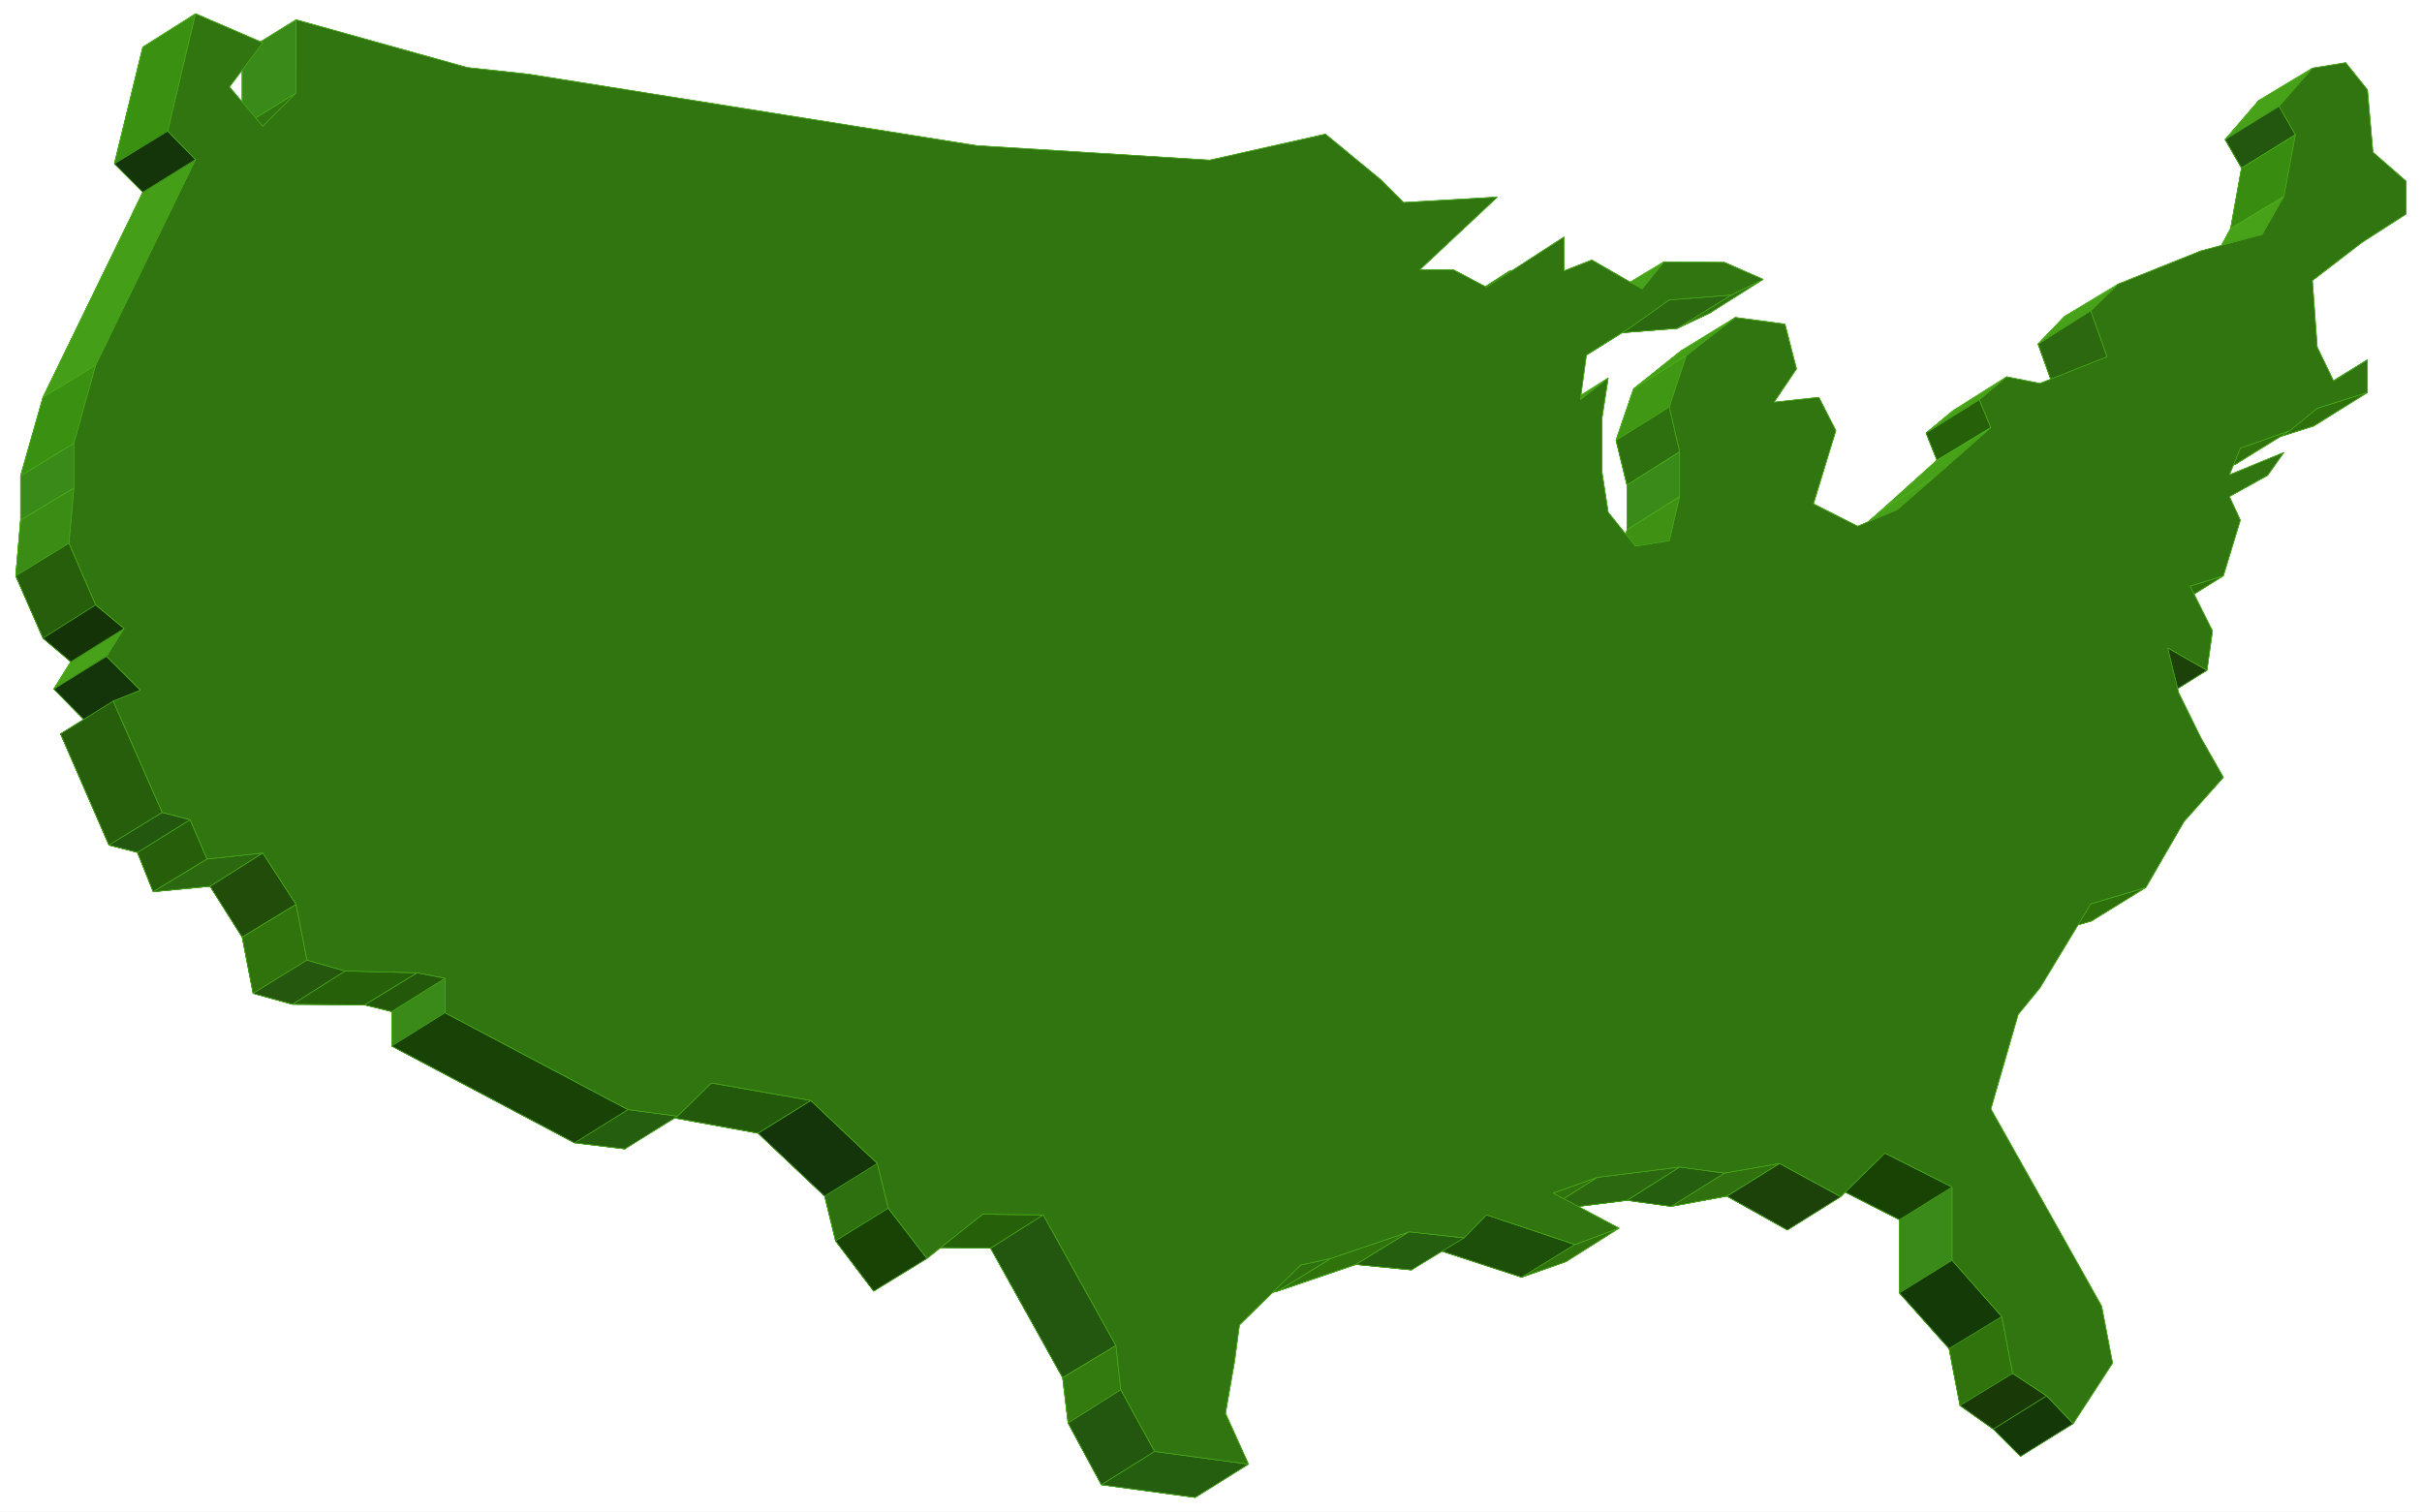 <svg width="3996.021" height="2494.786" viewBox="0 0 2997.016 1871.09" xmlns="http://www.w3.org/2000/svg"><rect x="0" y="0" width="2997.016" height="1871.09" fill="#808080" stroke="none"/><defs><clipPath id="a"><path d="M0 0h2998v1871.09H0Zm0 0"/></clipPath><clipPath id="b"><path d="M0 0h2997v1871.09H0Zm0 0"/></clipPath></defs><g clip-path="url(#a)"><path style="fill:#fff;fill-opacity:1;fill-rule:nonzero;stroke:none" d="M0 1872.066h2997.016V-1.8H0Zm0 0"/></g><g clip-path="url(#b)"><path style="fill:#fff;fill-opacity:1;fill-rule:evenodd;stroke:#fff;stroke-width:.19;stroke-linecap:square;stroke-linejoin:bevel;stroke-miterlimit:10;stroke-opacity:1" d="M.19-.25h766.12V479H.19Zm0 0" transform="matrix(3.91 0 0 -3.91 0 1871.09)"/></g><path style="fill:#30750f;fill-opacity:1;fill-rule:evenodd;stroke:#30750f;stroke-width:.19;stroke-linecap:square;stroke-linejoin:bevel;stroke-miterlimit:10;stroke-opacity:1" d="M76.65 461.76v-23.18l-10.16-10.53-10.73 12.45 10.73 13.98-21.27 9.2-9-36.97 9-9-31.61-64.94-7.09-24.9v-13.98l-1.54-17.62 8.63-19.73 8.81-7.47-5.37-8.62 10.54-10.73-8.43-3.45 15.33-35.24 9.01-2.3 4.98-12.45L66.49 198l10.16-16.09 3.45-17.81 12.45-3.45 22.81-.19 8.62-2.11v-10.92l57.87-30.64 15.91-1.92 10.54 10.73 31.61-5.75 21.08-19.92 3.45-14.17 12.07-15.9 17.83 13.79 19.16-.19 22.8-40.99 1.73-14.37 10.54-19.54 29.7-4.02-6.9 16.09 2.68 16.47 1.53 11.5 19.36 18.96 9.39 2.3 24.72 8.43 17.63-1.73 6.7 6.9 28.17-9.2 14.18 4.98-20.88 11.31 13.99 4.78 26.06 3.26 13.98-1.91 17.63 3.25 19.17-10.73 13.99 14.18 21.46-10.92V69.28l15.71-17.62 3.45-18 10.54-7.47 8.62-8.62 12.46 19.15-3.45 17.82-16.29 28.54-19.16 33.9 9 29.88 6.71 8.62 16.29 26.62 17.05 4.98 12.46 21.07 12.26 13.99-7.28 12.64-6.7 14.17-3.45 14.18 12.26-7.28 1.72 12.45-7.09 14.17 10.54 3.26 5.56 17.62-3.83 7.47 12.45 6.71 4.99 7.28-17.44-6.9 3.83 8.43 15.33 5.36 9.01 7.09 15.71 4.98v10.53l-10.54-6.89-5.17 10.72-1.73 21.46 15.72 12.07 14.18 8.61V411l-10.73 8.81-1.73 19.73-6.71 8.81-10.73-1.53-10.73-12.45 5.18-9-3.45-19.16-6.71-12.45-19.74-5.17-26.06-10.15-8.43-8.81 5.17-14.37-21.46-8.62-10.35 2.11-8.81-7.28 3.45-8.62-17.44-15.71-12.07-10.53-12.27-5.17-14.18 7.28 7.29 22.98-5.56 10.54-13.99-1.15 6.71 10.15-3.26 14.17-15.91 2.3L517 355.45l-5.55-16.28L514.9 325v-14.18l-3.45-13.98-10.73-1.72-8.44 10.72-2.1 12.64v17.63l2.1 12.26-9-6.71 1.72 13.98 14.18 8.82 12.27 8.62 19.35 1.53 10.54 4.98-12.46 5.74-19.16.2-6.9-9.01-16.09 9.2-8.63-3.45V393l-24.72-15.9-10.15 5.74H432.5l24.33 22.99-29.51-1.92-7.09 7.47-17.63 14.18-36.4-8.24-73.78 4.6-141.99 22.6-19.36 2.3zm0 0" transform="matrix(3.91 0 0 -3.91 0 1871.09)"/><path style="fill:none;stroke:#4fb51c;stroke-width:.19;stroke-linecap:square;stroke-linejoin:bevel;stroke-miterlimit:10;stroke-opacity:1" d="M76.65 461.76v-23.18l-10.16-10.53-10.73 12.45 10.73 13.98-21.27 9.2-9-36.97 9-9-31.61-64.94-7.09-24.9v-13.98l-1.54-17.62 8.63-19.73 8.81-7.47-5.37-8.62 10.54-10.73-8.43-3.45 15.33-35.24 9.01-2.3 4.98-12.45L66.49 198l10.16-16.09 3.45-17.81 12.45-3.45 22.81-.19 8.62-2.11v-10.92l57.87-30.64 15.91-1.92 10.54 10.73 31.61-5.75 21.08-19.92 3.45-14.17 12.07-15.9 17.83 13.79 19.16-.19 22.8-40.99 1.73-14.37 10.54-19.54 29.7-4.02-6.9 16.09 2.68 16.47 1.53 11.5 19.36 18.96 9.39 2.3 24.72 8.43 17.63-1.73 6.7 6.9 28.17-9.2 14.18 4.98-20.88 11.31 13.99 4.78 26.06 3.26 13.98-1.91 17.63 3.25 19.17-10.73 13.99 14.18 21.46-10.92V69.28l15.71-17.62 3.45-18 10.54-7.47 8.62-8.62 12.46 19.15-3.45 17.82-16.29 28.54-19.16 33.9 9 29.88 6.71 8.62 16.29 26.62 17.05 4.98 12.46 21.07 12.26 13.99-7.28 12.64-6.7 14.17-3.45 14.18 12.26-7.28 1.72 12.45-7.09 14.17 10.54 3.26 5.56 17.62-3.83 7.47 12.45 6.71 4.99 7.28-17.44-6.9 3.83 8.43 15.33 5.36 9.01 7.09 15.71 4.98v10.53l-10.54-6.89-5.17 10.72-1.73 21.46 15.72 12.07 14.18 8.61V411l-10.73 8.81-1.73 19.73-6.71 8.81-10.73-1.53-10.73-12.45 5.18-9-3.45-19.16-6.71-12.45-19.74-5.17-26.06-10.15-8.43-8.81 5.17-14.37-21.46-8.62-10.35 2.11-8.81-7.28 3.45-8.62-17.44-15.71-12.07-10.53-12.27-5.17-14.18 7.28 7.29 22.98-5.56 10.54-13.99-1.15 6.71 10.15-3.26 14.17-15.91 2.3L517 355.45l-5.55-16.28L514.9 325v-14.18l-3.45-13.98-10.73-1.72-8.44 10.72-2.1 12.64v17.63l2.1 12.26-9-6.71 1.72 13.98 14.18 8.82 12.27 8.62 19.35 1.53 10.54 4.98-12.46 5.74-19.16.2-6.9-9.01-16.09 9.2-8.63-3.45V393l-24.72-15.9-10.15 5.74H432.5l24.33 22.99-29.51-1.92-7.09 7.47-17.63 14.18-36.4-8.24-73.78 4.6-141.99 22.6-19.36 2.3zm0 0" transform="matrix(3.91 0 0 -3.91 0 1871.09)"/><path style="fill:#47a119;fill-opacity:1;fill-rule:evenodd;stroke:#47a119;stroke-width:.19;stroke-linecap:square;stroke-linejoin:bevel;stroke-miterlimit:10;stroke-opacity:1" d="m731.82 456.97-10.54-12.07-17.06-10.53 10.73 12.45zm0 0" transform="matrix(3.91 0 0 -3.91 0 1871.09)"/><path style="fill:none;stroke:#4fb51c;stroke-width:.19;stroke-linecap:square;stroke-linejoin:bevel;stroke-miterlimit:10;stroke-opacity:1" d="m731.82 456.97-10.54-12.07-17.06-10.53 10.73 12.45zm0 0" transform="matrix(3.91 0 0 -3.91 0 1871.09)"/><path style="fill:#23570f;fill-opacity:1;fill-rule:evenodd;stroke:#23570f;stroke-width:.19;stroke-linecap:square;stroke-linejoin:bevel;stroke-miterlimit:10;stroke-opacity:1" d="m721.28 444.9 5.17-9-17.05-10.53-5.18 9zm0 0" transform="matrix(3.91 0 0 -3.91 0 1871.09)"/><path style="fill:none;stroke:#4fb51c;stroke-width:.19;stroke-linecap:square;stroke-linejoin:bevel;stroke-miterlimit:10;stroke-opacity:1" d="m721.28 444.9 5.17-9-17.05-10.53-5.18 9zm0 0" transform="matrix(3.91 0 0 -3.91 0 1871.09)"/><path style="fill:#388c0f;fill-opacity:1;fill-rule:evenodd;stroke:#388c0f;stroke-width:.19;stroke-linecap:square;stroke-linejoin:bevel;stroke-miterlimit:10;stroke-opacity:1" d="m726.45 435.9-3.64-19.54-16.86-10.15 3.45 19.16zm0 0" transform="matrix(3.91 0 0 -3.91 0 1871.09)"/><path style="fill:none;stroke:#4fb51c;stroke-width:.19;stroke-linecap:square;stroke-linejoin:bevel;stroke-miterlimit:10;stroke-opacity:1" d="m726.45 435.9-3.64-19.54-16.86-10.15 3.45 19.16zm0 0" transform="matrix(3.91 0 0 -3.91 0 1871.09)"/><path style="fill:#47a119;fill-opacity:1;fill-rule:evenodd;stroke:#47a119;stroke-width:.19;stroke-linecap:square;stroke-linejoin:bevel;stroke-miterlimit:10;stroke-opacity:1" d="m722.81 416.36-6.9-12.06-16.67-10.54 6.71 12.45zm0 0" transform="matrix(3.91 0 0 -3.91 0 1871.09)"/><path style="fill:none;stroke:#4fb51c;stroke-width:.19;stroke-linecap:square;stroke-linejoin:bevel;stroke-miterlimit:10;stroke-opacity:1" d="m722.81 416.36-6.9-12.06-16.67-10.54 6.71 12.45zm0 0" transform="matrix(3.91 0 0 -3.91 0 1871.09)"/><path style="fill:#3f9711;fill-opacity:1;fill-rule:evenodd;stroke:#3f9711;stroke-width:.19;stroke-linecap:square;stroke-linejoin:bevel;stroke-miterlimit:10;stroke-opacity:1" d="m749.25 364.65-10.73-6.71-16.67-10.53 10.54 6.89zm0 0" transform="matrix(3.91 0 0 -3.91 0 1871.09)"/><path style="fill:none;stroke:#4fb51c;stroke-width:.19;stroke-linecap:square;stroke-linejoin:bevel;stroke-miterlimit:10;stroke-opacity:1" d="m749.25 364.65-10.73-6.71-16.67-10.53 10.54 6.89zm0 0" transform="matrix(3.91 0 0 -3.91 0 1871.09)"/><path style="fill:#2e700c;fill-opacity:1;fill-rule:evenodd;stroke:#2e700c;stroke-width:.19;stroke-linecap:square;stroke-linejoin:bevel;stroke-miterlimit:10;stroke-opacity:1" d="m733.35 349.32 15.9 4.98-16.86-10.53-15.71-4.98zm0 0" transform="matrix(3.91 0 0 -3.91 0 1871.09)"/><path style="fill:none;stroke:#4fb51c;stroke-width:.19;stroke-linecap:square;stroke-linejoin:bevel;stroke-miterlimit:10;stroke-opacity:1" d="m733.35 349.32 15.9 4.98-16.86-10.53-15.71-4.98zm0 0" transform="matrix(3.91 0 0 -3.91 0 1871.09)"/><path style="fill:#30730c;fill-opacity:1;fill-rule:evenodd;stroke:#30730c;stroke-width:.19;stroke-linecap:square;stroke-linejoin:bevel;stroke-miterlimit:10;stroke-opacity:1" d="m709.01 336.68 15.72 5.56-17.06-10.54-15.33-5.36zm0 0" transform="matrix(3.91 0 0 -3.91 0 1871.09)"/><path style="fill:none;stroke:#4fb51c;stroke-width:.19;stroke-linecap:square;stroke-linejoin:bevel;stroke-miterlimit:10;stroke-opacity:1" d="m709.01 336.68 15.72 5.56-17.06-10.54-15.33-5.36zm0 0" transform="matrix(3.91 0 0 -3.91 0 1871.09)"/><path style="fill:#47a119;fill-opacity:1;fill-rule:evenodd;stroke:#47a119;stroke-width:.19;stroke-linecap:square;stroke-linejoin:bevel;stroke-miterlimit:10;stroke-opacity:1" d="m670.3 388.59-8.62-8.43-16.67-10.53 8.43 8.81zm0 0" transform="matrix(3.91 0 0 -3.91 0 1871.09)"/><path style="fill:none;stroke:#4fb51c;stroke-width:.19;stroke-linecap:square;stroke-linejoin:bevel;stroke-miterlimit:10;stroke-opacity:1" d="m670.3 388.59-8.62-8.43-16.67-10.53 8.43 8.81zm0 0" transform="matrix(3.91 0 0 -3.91 0 1871.09)"/><path style="fill:#2b680f;fill-opacity:1;fill-rule:evenodd;stroke:#2b680f;stroke-width:.19;stroke-linecap:square;stroke-linejoin:bevel;stroke-miterlimit:10;stroke-opacity:1" d="m661.68 380.16 5.17-14.55-16.67-10.35-5.17 14.37zm0 0" transform="matrix(3.91 0 0 -3.91 0 1871.09)"/><path style="fill:none;stroke:#4fb51c;stroke-width:.19;stroke-linecap:square;stroke-linejoin:bevel;stroke-miterlimit:10;stroke-opacity:1" d="m661.68 380.16 5.17-14.55-16.67-10.35-5.17 14.37zm0 0" transform="matrix(3.91 0 0 -3.91 0 1871.09)"/><path style="fill:#2e700c;fill-opacity:1;fill-rule:evenodd;stroke:#2e700c;stroke-width:.19;stroke-linecap:square;stroke-linejoin:bevel;stroke-miterlimit:10;stroke-opacity:1" d="m693.11 293.01 10.54 3.26-16.87-10.54-10.54-3.26zm0 0" transform="matrix(3.91 0 0 -3.91 0 1871.09)"/><path style="fill:none;stroke:#4fb51c;stroke-width:.19;stroke-linecap:square;stroke-linejoin:bevel;stroke-miterlimit:10;stroke-opacity:1" d="m693.11 293.01 10.54 3.26-16.87-10.54-10.54-3.26zm0 0" transform="matrix(3.91 0 0 -3.91 0 1871.09)"/><path style="fill:#47a119;fill-opacity:1;fill-rule:evenodd;stroke:#47a119;stroke-width:.19;stroke-linecap:square;stroke-linejoin:bevel;stroke-miterlimit:10;stroke-opacity:1" d="m635.05 359.28-8.63-7.27-16.86-10.54 8.81 7.28zm0 0" transform="matrix(3.91 0 0 -3.91 0 1871.09)"/><path style="fill:none;stroke:#4fb51c;stroke-width:.19;stroke-linecap:square;stroke-linejoin:bevel;stroke-miterlimit:10;stroke-opacity:1" d="m635.05 359.28-8.63-7.27-16.86-10.54 8.81 7.28zm0 0" transform="matrix(3.91 0 0 -3.91 0 1871.09)"/><path style="fill:#1c420a;fill-opacity:1;fill-rule:evenodd;stroke:#1c420a;stroke-width:.19;stroke-linecap:square;stroke-linejoin:bevel;stroke-miterlimit:10;stroke-opacity:1" d="m686.02 273.47 12.45-7.09-16.86-10.53-12.26 7.28zm0 0" transform="matrix(3.91 0 0 -3.91 0 1871.09)"/><path style="fill:none;stroke:#4fb51c;stroke-width:.19;stroke-linecap:square;stroke-linejoin:bevel;stroke-miterlimit:10;stroke-opacity:1" d="m686.02 273.47 12.45-7.09-16.86-10.53-12.26 7.28zm0 0" transform="matrix(3.91 0 0 -3.91 0 1871.09)"/><path style="fill:#26610a;fill-opacity:1;fill-rule:evenodd;stroke:#26610a;stroke-width:.19;stroke-linecap:square;stroke-linejoin:bevel;stroke-miterlimit:10;stroke-opacity:1" d="m626.42 352.01 3.64-8.82-17.05-10.34-3.45 8.62zm0 0" transform="matrix(3.91 0 0 -3.91 0 1871.09)"/><path style="fill:none;stroke:#4fb51c;stroke-width:.19;stroke-linecap:square;stroke-linejoin:bevel;stroke-miterlimit:10;stroke-opacity:1" d="m626.42 352.01 3.64-8.82-17.05-10.34-3.45 8.62zm0 0" transform="matrix(3.91 0 0 -3.91 0 1871.09)"/><path style="fill:#47a119;fill-opacity:1;fill-rule:evenodd;stroke:#47a119;stroke-width:.19;stroke-linecap:square;stroke-linejoin:bevel;stroke-miterlimit:10;stroke-opacity:1" d="m630.06 343.19-17.82-15.7-16.67-10.35 17.44 15.71zm0 0" transform="matrix(3.91 0 0 -3.91 0 1871.09)"/><path style="fill:none;stroke:#4fb51c;stroke-width:.19;stroke-linecap:square;stroke-linejoin:bevel;stroke-miterlimit:10;stroke-opacity:1" d="m630.06 343.19-17.82-15.7-16.67-10.35 17.44 15.71zm0 0" transform="matrix(3.91 0 0 -3.91 0 1871.09)"/><path style="fill:#47a119;fill-opacity:1;fill-rule:evenodd;stroke:#47a119;stroke-width:.19;stroke-linecap:square;stroke-linejoin:bevel;stroke-miterlimit:10;stroke-opacity:1" d="m612.24 327.49-11.88-10.35-16.86-10.53 12.07 10.53zm0 0" transform="matrix(3.91 0 0 -3.91 0 1871.09)"/><path style="fill:none;stroke:#4fb51c;stroke-width:.19;stroke-linecap:square;stroke-linejoin:bevel;stroke-miterlimit:10;stroke-opacity:1" d="m612.24 327.49-11.88-10.35-16.86-10.53 12.07 10.53zm0 0" transform="matrix(3.91 0 0 -3.91 0 1871.09)"/><path style="fill:#30750f;fill-opacity:1;fill-rule:evenodd;stroke:#30750f;stroke-width:.19;stroke-linecap:square;stroke-linejoin:bevel;stroke-miterlimit:10;stroke-opacity:1" d="m547.86 385.14 10.15 4.98-16.67-10.53-10.54-4.98zm0 0" transform="matrix(3.91 0 0 -3.91 0 1871.09)"/><path style="fill:none;stroke:#4fb51c;stroke-width:.19;stroke-linecap:square;stroke-linejoin:bevel;stroke-miterlimit:10;stroke-opacity:1" d="m547.86 385.14 10.15 4.98-16.67-10.53-10.54-4.98zm0 0" transform="matrix(3.91 0 0 -3.91 0 1871.09)"/><path style="fill:#459e17;fill-opacity:1;fill-rule:evenodd;stroke:#459e17;stroke-width:.19;stroke-linecap:square;stroke-linejoin:bevel;stroke-miterlimit:10;stroke-opacity:1" d="m549.2 378.06-15.52-12.07L517 355.45l15.33 12.26zm0 0" transform="matrix(3.91 0 0 -3.91 0 1871.09)"/><path style="fill:none;stroke:#4fb51c;stroke-width:.19;stroke-linecap:square;stroke-linejoin:bevel;stroke-miterlimit:10;stroke-opacity:1" d="m549.2 378.06-15.52-12.07L517 355.45l15.33 12.26zm0 0" transform="matrix(3.91 0 0 -3.91 0 1871.09)"/><path style="fill:#2e700c;fill-opacity:1;fill-rule:evenodd;stroke:#2e700c;stroke-width:.19;stroke-linecap:square;stroke-linejoin:bevel;stroke-miterlimit:10;stroke-opacity:1" d="m661.68 192.45 17.44 5.17-17.06-10.54-17.05-4.98zm0 0" transform="matrix(3.91 0 0 -3.91 0 1871.09)"/><path style="fill:none;stroke:#4fb51c;stroke-width:.19;stroke-linecap:square;stroke-linejoin:bevel;stroke-miterlimit:10;stroke-opacity:1" d="m661.68 192.45 17.44 5.17-17.06-10.54-17.05-4.98zm0 0" transform="matrix(3.91 0 0 -3.91 0 1871.09)"/><path style="fill:#47a119;fill-opacity:1;fill-rule:evenodd;stroke:#47a119;stroke-width:.19;stroke-linecap:square;stroke-linejoin:bevel;stroke-miterlimit:10;stroke-opacity:1" d="m526.59 395.68-6.9-8.62-16.87-10.54 6.9 9.01zm0 0" transform="matrix(3.91 0 0 -3.91 0 1871.09)"/><path style="fill:none;stroke:#4fb51c;stroke-width:.19;stroke-linecap:square;stroke-linejoin:bevel;stroke-miterlimit:10;stroke-opacity:1" d="m526.59 395.68-6.9-8.62-16.87-10.54 6.9 9.01zm0 0" transform="matrix(3.91 0 0 -3.91 0 1871.09)"/><path style="fill:#2b680f;fill-opacity:1;fill-rule:evenodd;stroke:#2b680f;stroke-width:.19;stroke-linecap:square;stroke-linejoin:bevel;stroke-miterlimit:10;stroke-opacity:1" d="m528.31 383.61 19.55 1.53-17.06-10.53-19.35-1.53zm0 0" transform="matrix(3.91 0 0 -3.91 0 1871.09)"/><path style="fill:none;stroke:#4fb51c;stroke-width:.19;stroke-linecap:square;stroke-linejoin:bevel;stroke-miterlimit:10;stroke-opacity:1" d="m528.31 383.61 19.55 1.53-17.06-10.53-19.35-1.53zm0 0" transform="matrix(3.91 0 0 -3.91 0 1871.09)"/><path style="fill:#3f9714;fill-opacity:1;fill-rule:evenodd;stroke:#3f9714;stroke-width:.19;stroke-linecap:square;stroke-linejoin:bevel;stroke-miterlimit:10;stroke-opacity:1" d="m533.68 365.99-5.37-16.28-16.86-10.54 5.55 16.28zm0 0" transform="matrix(3.91 0 0 -3.91 0 1871.09)"/><path style="fill:none;stroke:#4fb51c;stroke-width:.19;stroke-linecap:square;stroke-linejoin:bevel;stroke-miterlimit:10;stroke-opacity:1" d="m533.68 365.99-5.37-16.28-16.86-10.54 5.55 16.28zm0 0" transform="matrix(3.91 0 0 -3.91 0 1871.09)"/><path style="fill:#2e700f;fill-opacity:1;fill-rule:evenodd;stroke:#2e700f;stroke-width:.19;stroke-linecap:square;stroke-linejoin:bevel;stroke-miterlimit:10;stroke-opacity:1" d="m528.31 349.71 3.26-14.18L514.9 325l-3.45 14.17zm0 0" transform="matrix(3.91 0 0 -3.91 0 1871.09)"/><path style="fill:none;stroke:#4fb51c;stroke-width:.19;stroke-linecap:square;stroke-linejoin:bevel;stroke-miterlimit:10;stroke-opacity:1" d="m528.31 349.71 3.26-14.18L514.9 325l-3.45 14.17zm0 0" transform="matrix(3.91 0 0 -3.91 0 1871.09)"/><path style="fill:#3a8a19;fill-opacity:1;fill-rule:evenodd;stroke:#3a8a19;stroke-width:.19;stroke-linecap:square;stroke-linejoin:bevel;stroke-miterlimit:10;stroke-opacity:1" d="M531.57 335.53v-14.17l-16.67-10.54V325zm0 0" transform="matrix(3.91 0 0 -3.91 0 1871.09)"/><path style="fill:none;stroke:#4fb51c;stroke-width:.19;stroke-linecap:square;stroke-linejoin:bevel;stroke-miterlimit:10;stroke-opacity:1" d="M531.57 335.53v-14.17l-16.67-10.54V325zm0 0" transform="matrix(3.91 0 0 -3.91 0 1871.09)"/><path style="fill:#3f9114;fill-opacity:1;fill-rule:evenodd;stroke:#3f9114;stroke-width:.19;stroke-linecap:square;stroke-linejoin:bevel;stroke-miterlimit:10;stroke-opacity:1" d="m531.57 321.36-3.26-13.98-16.86-10.54 3.45 13.98zm0 0" transform="matrix(3.91 0 0 -3.91 0 1871.09)"/><path style="fill:none;stroke:#4fb51c;stroke-width:.19;stroke-linecap:square;stroke-linejoin:bevel;stroke-miterlimit:10;stroke-opacity:1" d="m531.57 321.36-3.26-13.98-16.86-10.54 3.45 13.98zm0 0" transform="matrix(3.91 0 0 -3.91 0 1871.09)"/><path style="fill:#459e17;fill-opacity:1;fill-rule:evenodd;stroke:#459e17;stroke-width:.19;stroke-linecap:square;stroke-linejoin:bevel;stroke-miterlimit:10;stroke-opacity:1" d="m508.96 358.9-8.82-6.89-16.86-10.35 9 6.71zm0 0" transform="matrix(3.91 0 0 -3.91 0 1871.09)"/><path style="fill:none;stroke:#4fb51c;stroke-width:.19;stroke-linecap:square;stroke-linejoin:bevel;stroke-miterlimit:10;stroke-opacity:1" d="m508.96 358.9-8.82-6.89-16.86-10.35 9 6.71zm0 0" transform="matrix(3.91 0 0 -3.91 0 1871.09)"/><path style="fill:#337a11;fill-opacity:1;fill-rule:evenodd;stroke:#337a11;stroke-width:.19;stroke-linecap:square;stroke-linejoin:bevel;stroke-miterlimit:10;stroke-opacity:1" d="m502.06 366.18 13.79 8.62-16.67-10.34-14.18-8.82zm0 0" transform="matrix(3.91 0 0 -3.91 0 1871.09)"/><path style="fill:none;stroke:#4fb51c;stroke-width:.19;stroke-linecap:square;stroke-linejoin:bevel;stroke-miterlimit:10;stroke-opacity:1" d="m502.06 366.18 13.79 8.62-16.67-10.34-14.18-8.82zm0 0" transform="matrix(3.91 0 0 -3.91 0 1871.09)"/><path style="fill:#3a8a19;fill-opacity:1;fill-rule:evenodd;stroke:#3a8a19;stroke-width:.19;stroke-linecap:square;stroke-linejoin:bevel;stroke-miterlimit:10;stroke-opacity:1" d="M617.8 102.8V79.63l-16.67-10.35v23.18zm0 0" transform="matrix(3.91 0 0 -3.91 0 1871.09)"/><path style="fill:none;stroke:#4fb51c;stroke-width:.19;stroke-linecap:square;stroke-linejoin:bevel;stroke-miterlimit:10;stroke-opacity:1" d="M617.8 102.8V79.63l-16.67-10.35v23.18zm0 0" transform="matrix(3.91 0 0 -3.91 0 1871.09)"/><path style="fill:#30730c;fill-opacity:1;fill-rule:evenodd;stroke:#30730c;stroke-width:.19;stroke-linecap:square;stroke-linejoin:bevel;stroke-miterlimit:10;stroke-opacity:1" d="m633.51 61.81 3.45-18-16.67-10.15-3.45 18zm0 0" transform="matrix(3.91 0 0 -3.91 0 1871.09)"/><path style="fill:none;stroke:#4fb51c;stroke-width:.19;stroke-linecap:square;stroke-linejoin:bevel;stroke-miterlimit:10;stroke-opacity:1" d="m633.51 61.81 3.45-18-16.67-10.15-3.45 18zm0 0" transform="matrix(3.91 0 0 -3.91 0 1871.09)"/><path style="fill:#143807;fill-opacity:1;fill-rule:evenodd;stroke:#143807;stroke-width:.19;stroke-linecap:square;stroke-linejoin:bevel;stroke-miterlimit:10;stroke-opacity:1" d="m647.69 36.72 8.43-8.81-16.67-10.34-8.62 8.62zm0 0" transform="matrix(3.91 0 0 -3.91 0 1871.09)"/><path style="fill:none;stroke:#4fb51c;stroke-width:.19;stroke-linecap:square;stroke-linejoin:bevel;stroke-miterlimit:10;stroke-opacity:1" d="m647.69 36.72 8.43-8.81-16.67-10.34-8.62 8.62zm0 0" transform="matrix(3.91 0 0 -3.91 0 1871.09)"/><path style="fill:#194205;fill-opacity:1;fill-rule:evenodd;stroke:#194205;stroke-width:.19;stroke-linecap:square;stroke-linejoin:bevel;stroke-miterlimit:10;stroke-opacity:1" d="m596.53 113.53 21.27-10.73-16.67-10.34-21.46 10.92zm0 0" transform="matrix(3.91 0 0 -3.91 0 1871.09)"/><path style="fill:none;stroke:#4fb51c;stroke-width:.19;stroke-linecap:square;stroke-linejoin:bevel;stroke-miterlimit:10;stroke-opacity:1" d="m596.53 113.53 21.27-10.73-16.67-10.34-21.46 10.92zm0 0" transform="matrix(3.91 0 0 -3.91 0 1871.09)"/><path style="fill:#143a07;fill-opacity:1;fill-rule:evenodd;stroke:#143a07;stroke-width:.19;stroke-linecap:square;stroke-linejoin:bevel;stroke-miterlimit:10;stroke-opacity:1" d="m617.8 79.63 15.71-17.82-16.67-10.15-15.71 17.62zm0 0" transform="matrix(3.91 0 0 -3.91 0 1871.09)"/><path style="fill:none;stroke:#4fb51c;stroke-width:.19;stroke-linecap:square;stroke-linejoin:bevel;stroke-miterlimit:10;stroke-opacity:1" d="m617.8 79.63 15.71-17.82-16.67-10.15-15.71 17.62zm0 0" transform="matrix(3.91 0 0 -3.91 0 1871.09)"/><path style="fill:#193a07;fill-opacity:1;fill-rule:evenodd;stroke:#193a07;stroke-width:.19;stroke-linecap:square;stroke-linejoin:bevel;stroke-miterlimit:10;stroke-opacity:1" d="m636.96 43.81 10.73-7.09-16.86-10.53-10.54 7.47zm0 0" transform="matrix(3.91 0 0 -3.91 0 1871.09)"/><path style="fill:none;stroke:#4fb51c;stroke-width:.19;stroke-linecap:square;stroke-linejoin:bevel;stroke-miterlimit:10;stroke-opacity:1" d="m636.96 43.81 10.73-7.09-16.86-10.53-10.54 7.47zm0 0" transform="matrix(3.91 0 0 -3.91 0 1871.09)"/><path style="fill:#1c420a;fill-opacity:1;fill-rule:evenodd;stroke:#1c420a;stroke-width:.19;stroke-linecap:square;stroke-linejoin:bevel;stroke-miterlimit:10;stroke-opacity:1" d="m563.19 110.27 19.35-10.53-16.86-10.54-19.17 10.73zm0 0" transform="matrix(3.91 0 0 -3.91 0 1871.09)"/><path style="fill:none;stroke:#4fb51c;stroke-width:.19;stroke-linecap:square;stroke-linejoin:bevel;stroke-miterlimit:10;stroke-opacity:1" d="m563.19 110.27 19.35-10.53-16.86-10.54-19.17 10.73zm0 0" transform="matrix(3.91 0 0 -3.91 0 1871.09)"/><path style="fill:#30700f;fill-opacity:1;fill-rule:evenodd;stroke:#30700f;stroke-width:.19;stroke-linecap:square;stroke-linejoin:bevel;stroke-miterlimit:10;stroke-opacity:1" d="m545.75 107.21 17.44 3.06-16.68-10.34-17.63-3.25zm0 0" transform="matrix(3.91 0 0 -3.91 0 1871.09)"/><path style="fill:none;stroke:#4fb51c;stroke-width:.19;stroke-linecap:square;stroke-linejoin:bevel;stroke-miterlimit:10;stroke-opacity:1" d="m545.75 107.21 17.44 3.06-16.68-10.34-17.63-3.25zm0 0" transform="matrix(3.91 0 0 -3.91 0 1871.09)"/><path style="fill:#265e0f;fill-opacity:1;fill-rule:evenodd;stroke:#265e0f;stroke-width:.19;stroke-linecap:square;stroke-linejoin:bevel;stroke-miterlimit:10;stroke-opacity:1" d="m531.57 109.13 14.18-1.92-16.87-10.53-13.98 1.91zm0 0" transform="matrix(3.91 0 0 -3.91 0 1871.09)"/><path style="fill:none;stroke:#4fb51c;stroke-width:.19;stroke-linecap:square;stroke-linejoin:bevel;stroke-miterlimit:10;stroke-opacity:1" d="m531.57 109.13 14.18-1.92-16.87-10.53-13.98 1.91zm0 0" transform="matrix(3.91 0 0 -3.91 0 1871.09)"/><path style="fill:#2b680f;fill-opacity:1;fill-rule:evenodd;stroke:#2b680f;stroke-width:.19;stroke-linecap:square;stroke-linejoin:bevel;stroke-miterlimit:10;stroke-opacity:1" d="m505.51 105.87 26.06 3.26-16.67-10.54-26.06-3.26zm0 0" transform="matrix(3.91 0 0 -3.91 0 1871.09)"/><path style="fill:none;stroke:#4fb51c;stroke-width:.19;stroke-linecap:square;stroke-linejoin:bevel;stroke-miterlimit:10;stroke-opacity:1" d="m505.51 105.87 26.06 3.26-16.67-10.54-26.06-3.26zm0 0" transform="matrix(3.91 0 0 -3.91 0 1871.09)"/><path style="fill:#30730c;fill-opacity:1;fill-rule:evenodd;stroke:#30730c;stroke-width:.19;stroke-linecap:square;stroke-linejoin:bevel;stroke-miterlimit:10;stroke-opacity:1" d="m491.52 100.89 13.99 4.98-16.67-10.54-13.99-4.78zm0 0" transform="matrix(3.91 0 0 -3.91 0 1871.09)"/><path style="fill:none;stroke:#4fb51c;stroke-width:.19;stroke-linecap:square;stroke-linejoin:bevel;stroke-miterlimit:10;stroke-opacity:1" d="m491.52 100.89 13.99 4.98-16.67-10.54-13.99-4.78zm0 0" transform="matrix(3.91 0 0 -3.91 0 1871.09)"/><path style="fill:#30730c;fill-opacity:1;fill-rule:evenodd;stroke:#30730c;stroke-width:.19;stroke-linecap:square;stroke-linejoin:bevel;stroke-miterlimit:10;stroke-opacity:1" d="m498.42 84.61 13.99 5.17-16.68-10.54-14.18-4.98Zm0 0" transform="matrix(3.91 0 0 -3.91 0 1871.09)"/><path style="fill:none;stroke:#4fb51c;stroke-width:.19;stroke-linecap:square;stroke-linejoin:bevel;stroke-miterlimit:10;stroke-opacity:1" d="m498.42 84.61 13.99 5.17-16.68-10.54-14.18-4.98Zm0 0" transform="matrix(3.91 0 0 -3.91 0 1871.09)"/><path style="fill:#1e4f0a;fill-opacity:1;fill-rule:evenodd;stroke:#1e4f0a;stroke-width:.19;stroke-linecap:square;stroke-linejoin:bevel;stroke-miterlimit:10;stroke-opacity:1" d="m470.44 93.99 27.98-9.38-16.87-10.35-28.17 9.2zm0 0" transform="matrix(3.91 0 0 -3.91 0 1871.09)"/><path style="fill:none;stroke:#4fb51c;stroke-width:.19;stroke-linecap:square;stroke-linejoin:bevel;stroke-miterlimit:10;stroke-opacity:1" d="m470.44 93.99 27.98-9.38-16.87-10.35-28.17 9.2zm0 0" transform="matrix(3.91 0 0 -3.91 0 1871.09)"/><path style="fill:#265e0f;fill-opacity:1;fill-rule:evenodd;stroke:#265e0f;stroke-width:.19;stroke-linecap:square;stroke-linejoin:bevel;stroke-miterlimit:10;stroke-opacity:1" d="m445.91 88.63 17.44-1.92-16.67-10.15-17.63 1.73zm0 0" transform="matrix(3.91 0 0 -3.91 0 1871.09)"/><path style="fill:none;stroke:#4fb51c;stroke-width:.19;stroke-linecap:square;stroke-linejoin:bevel;stroke-miterlimit:10;stroke-opacity:1" d="m445.91 88.63 17.44-1.92-16.67-10.15-17.63 1.73zm0 0" transform="matrix(3.91 0 0 -3.91 0 1871.09)"/><path style="fill:#30730c;fill-opacity:1;fill-rule:evenodd;stroke:#30730c;stroke-width:.19;stroke-linecap:square;stroke-linejoin:bevel;stroke-miterlimit:10;stroke-opacity:1" d="m421.19 80.2 24.72 8.43-16.86-10.34-24.72-8.43zm0 0" transform="matrix(3.91 0 0 -3.91 0 1871.09)"/><path style="fill:none;stroke:#4fb51c;stroke-width:.19;stroke-linecap:square;stroke-linejoin:bevel;stroke-miterlimit:10;stroke-opacity:1" d="m421.19 80.2 24.72 8.43-16.86-10.34-24.72-8.43zm0 0" transform="matrix(3.91 0 0 -3.91 0 1871.09)"/><path style="fill:#2e700f;fill-opacity:1;fill-rule:evenodd;stroke:#2e700f;stroke-width:.19;stroke-linecap:square;stroke-linejoin:bevel;stroke-miterlimit:10;stroke-opacity:1" d="m411.61 78.1 9.58 2.1-16.86-10.34-9.39-2.3zm0 0" transform="matrix(3.91 0 0 -3.91 0 1871.09)"/><path style="fill:none;stroke:#4fb51c;stroke-width:.19;stroke-linecap:square;stroke-linejoin:bevel;stroke-miterlimit:10;stroke-opacity:1" d="m411.61 78.1 9.58 2.1-16.86-10.34-9.39-2.3zm0 0" transform="matrix(3.91 0 0 -3.91 0 1871.09)"/><path style="fill:#23570f;fill-opacity:1;fill-rule:evenodd;stroke:#23570f;stroke-width:.19;stroke-linecap:square;stroke-linejoin:bevel;stroke-miterlimit:10;stroke-opacity:1" d="m330.17 93.99 22.99-41.37-16.86-10.15-22.8 40.99Zm0 0" transform="matrix(3.91 0 0 -3.91 0 1871.09)"/><path style="fill:none;stroke:#4fb51c;stroke-width:.19;stroke-linecap:square;stroke-linejoin:bevel;stroke-miterlimit:10;stroke-opacity:1" d="m330.17 93.99 22.99-41.37-16.86-10.15-22.8 40.99Zm0 0" transform="matrix(3.91 0 0 -3.91 0 1871.09)"/><path style="fill:#3a8a19;fill-opacity:1;fill-rule:evenodd;stroke:#3a8a19;stroke-width:.19;stroke-linecap:square;stroke-linejoin:bevel;stroke-miterlimit:10;stroke-opacity:1" d="M93.7 472.3v-23.18l-17.05-10.54v23.18zm0 0" transform="matrix(3.91 0 0 -3.91 0 1871.09)"/><path style="fill:none;stroke:#4fb51c;stroke-width:.19;stroke-linecap:square;stroke-linejoin:bevel;stroke-miterlimit:10;stroke-opacity:1" d="M93.7 472.3v-23.18l-17.05-10.54v23.18zm0 0" transform="matrix(3.91 0 0 -3.91 0 1871.09)"/><path style="fill:#337a0f;fill-opacity:1;fill-rule:evenodd;stroke:#337a0f;stroke-width:.19;stroke-linecap:square;stroke-linejoin:bevel;stroke-miterlimit:10;stroke-opacity:1" d="m353.16 52.62 1.54-13.98-16.67-10.54-1.73 14.37zm0 0" transform="matrix(3.91 0 0 -3.91 0 1871.09)"/><path style="fill:none;stroke:#4fb51c;stroke-width:.19;stroke-linecap:square;stroke-linejoin:bevel;stroke-miterlimit:10;stroke-opacity:1" d="m353.16 52.62 1.54-13.98-16.67-10.54-1.73 14.37zm0 0" transform="matrix(3.91 0 0 -3.91 0 1871.09)"/><path style="fill:#23570f;fill-opacity:1;fill-rule:evenodd;stroke:#23570f;stroke-width:.19;stroke-linecap:square;stroke-linejoin:bevel;stroke-miterlimit:10;stroke-opacity:1" d="m354.7 38.64 10.73-19.54-16.86-10.54-10.54 19.54Zm0 0" transform="matrix(3.91 0 0 -3.91 0 1871.09)"/><path style="fill:none;stroke:#4fb51c;stroke-width:.19;stroke-linecap:square;stroke-linejoin:bevel;stroke-miterlimit:10;stroke-opacity:1" d="m354.7 38.64 10.73-19.54-16.86-10.54-10.54 19.54Zm0 0" transform="matrix(3.91 0 0 -3.91 0 1871.09)"/><path style="fill:#265e0f;fill-opacity:1;fill-rule:evenodd;stroke:#265e0f;stroke-width:.19;stroke-linecap:square;stroke-linejoin:bevel;stroke-miterlimit:10;stroke-opacity:1" d="m365.43 19.1 29.7-4.02-16.86-10.54-29.7 4.02zm0 0" transform="matrix(3.91 0 0 -3.91 0 1871.09)"/><path style="fill:none;stroke:#4fb51c;stroke-width:.19;stroke-linecap:square;stroke-linejoin:bevel;stroke-miterlimit:10;stroke-opacity:1" d="m365.43 19.1 29.7-4.02-16.86-10.54-29.7 4.02zm0 0" transform="matrix(3.91 0 0 -3.91 0 1871.09)"/><path style="fill:#26610a;fill-opacity:1;fill-rule:evenodd;stroke:#26610a;stroke-width:.19;stroke-linecap:square;stroke-linejoin:bevel;stroke-miterlimit:10;stroke-opacity:1" d="m311.01 94.19 19.16-.2-16.67-10.53-19.16.19zm0 0" transform="matrix(3.91 0 0 -3.91 0 1871.09)"/><path style="fill:none;stroke:#4fb51c;stroke-width:.19;stroke-linecap:square;stroke-linejoin:bevel;stroke-miterlimit:10;stroke-opacity:1" d="m311.01 94.19 19.16-.2-16.67-10.53-19.16.19zm0 0" transform="matrix(3.91 0 0 -3.91 0 1871.09)"/><path style="fill:#3a9111;fill-opacity:1;fill-rule:evenodd;stroke:#3a9111;stroke-width:.19;stroke-linecap:square;stroke-linejoin:bevel;stroke-miterlimit:10;stroke-opacity:1" d="m61.89 474.21-8.81-37.16-16.86-10.34 9 36.97zm0 0" transform="matrix(3.91 0 0 -3.91 0 1871.09)"/><path style="fill:none;stroke:#4fb51c;stroke-width:.19;stroke-linecap:square;stroke-linejoin:bevel;stroke-miterlimit:10;stroke-opacity:1" d="m61.89 474.21-8.81-37.16-16.86-10.34 9 36.97zm0 0" transform="matrix(3.91 0 0 -3.91 0 1871.09)"/><path style="fill:#2e700f;fill-opacity:1;fill-rule:evenodd;stroke:#2e700f;stroke-width:.19;stroke-linecap:square;stroke-linejoin:bevel;stroke-miterlimit:10;stroke-opacity:1" d="m277.66 110.27 3.45-14.17-16.67-10.34-3.45 14.17zm0 0" transform="matrix(3.91 0 0 -3.91 0 1871.09)"/><path style="fill:none;stroke:#4fb51c;stroke-width:.19;stroke-linecap:square;stroke-linejoin:bevel;stroke-miterlimit:10;stroke-opacity:1" d="m277.66 110.27 3.45-14.17-16.67-10.34-3.45 14.17zm0 0" transform="matrix(3.91 0 0 -3.91 0 1871.09)"/><path style="fill:#194205;fill-opacity:1;fill-rule:evenodd;stroke:#194205;stroke-width:.19;stroke-linecap:square;stroke-linejoin:bevel;stroke-miterlimit:10;stroke-opacity:1" d="m281.11 96.1 12.27-15.9-16.87-10.34-12.07 15.9zm0 0" transform="matrix(3.91 0 0 -3.91 0 1871.09)"/><path style="fill:none;stroke:#4fb51c;stroke-width:.19;stroke-linecap:square;stroke-linejoin:bevel;stroke-miterlimit:10;stroke-opacity:1" d="m281.11 96.1 12.27-15.9-16.87-10.34-12.07 15.9zm0 0" transform="matrix(3.91 0 0 -3.91 0 1871.09)"/><path style="fill:#14350a;fill-opacity:1;fill-rule:evenodd;stroke:#14350a;stroke-width:.19;stroke-linecap:square;stroke-linejoin:bevel;stroke-miterlimit:10;stroke-opacity:1" d="m256.59 130.2 21.07-19.93-16.67-10.34-21.08 19.92zm0 0" transform="matrix(3.91 0 0 -3.91 0 1871.09)"/><path style="fill:none;stroke:#4fb51c;stroke-width:.19;stroke-linecap:square;stroke-linejoin:bevel;stroke-miterlimit:10;stroke-opacity:1" d="m256.59 130.2 21.07-19.93-16.67-10.34-21.08 19.92zm0 0" transform="matrix(3.91 0 0 -3.91 0 1871.09)"/><path style="fill:#459e17;fill-opacity:1;fill-rule:evenodd;stroke:#459e17;stroke-width:.19;stroke-linecap:square;stroke-linejoin:bevel;stroke-miterlimit:10;stroke-opacity:1" d="m61.89 428.05-31.61-65.13-16.67-10.15 31.61 64.94Zm0 0" transform="matrix(3.91 0 0 -3.91 0 1871.09)"/><path style="fill:none;stroke:#4fb51c;stroke-width:.19;stroke-linecap:square;stroke-linejoin:bevel;stroke-miterlimit:10;stroke-opacity:1" d="m61.89 428.05-31.61-65.13-16.67-10.15 31.61 64.94Zm0 0" transform="matrix(3.91 0 0 -3.91 0 1871.09)"/><path style="fill:#14350a;fill-opacity:1;fill-rule:evenodd;stroke:#14350a;stroke-width:.19;stroke-linecap:square;stroke-linejoin:bevel;stroke-miterlimit:10;stroke-opacity:1" d="m53.08 437.05 8.81-9-16.67-10.34-9 9zm0 0" transform="matrix(3.91 0 0 -3.91 0 1871.09)"/><path style="fill:none;stroke:#4fb51c;stroke-width:.19;stroke-linecap:square;stroke-linejoin:bevel;stroke-miterlimit:10;stroke-opacity:1" d="m53.08 437.05 8.81-9-16.67-10.34-9 9zm0 0" transform="matrix(3.91 0 0 -3.91 0 1871.09)"/><path style="fill:#23590a;fill-opacity:1;fill-rule:evenodd;stroke:#23590a;stroke-width:.19;stroke-linecap:square;stroke-linejoin:bevel;stroke-miterlimit:10;stroke-opacity:1" d="m225.16 135.75 31.43-5.55-16.68-10.35-31.61 5.75zm0 0" transform="matrix(3.91 0 0 -3.91 0 1871.09)"/><path style="fill:none;stroke:#4fb51c;stroke-width:.19;stroke-linecap:square;stroke-linejoin:bevel;stroke-miterlimit:10;stroke-opacity:1" d="m225.16 135.75 31.43-5.55-16.68-10.35-31.61 5.75zm0 0" transform="matrix(3.91 0 0 -3.91 0 1871.09)"/><path style="fill:#265e0f;fill-opacity:1;fill-rule:evenodd;stroke:#265e0f;stroke-width:.19;stroke-linecap:square;stroke-linejoin:bevel;stroke-miterlimit:10;stroke-opacity:1" d="m198.72 127.32 15.71-2.1-16.67-10.35-15.91 1.92zm0 0" transform="matrix(3.91 0 0 -3.91 0 1871.09)"/><path style="fill:none;stroke:#4fb51c;stroke-width:.19;stroke-linecap:square;stroke-linejoin:bevel;stroke-miterlimit:10;stroke-opacity:1" d="m198.72 127.32 15.71-2.1-16.67-10.35-15.91 1.92zm0 0" transform="matrix(3.91 0 0 -3.91 0 1871.09)"/><path style="fill:#3a9111;fill-opacity:1;fill-rule:evenodd;stroke:#3a9111;stroke-width:.19;stroke-linecap:square;stroke-linejoin:bevel;stroke-miterlimit:10;stroke-opacity:1" d="m30.28 362.92-6.9-24.71-16.86-10.34 7.09 24.9zm0 0" transform="matrix(3.91 0 0 -3.91 0 1871.09)"/><path style="fill:none;stroke:#4fb51c;stroke-width:.19;stroke-linecap:square;stroke-linejoin:bevel;stroke-miterlimit:10;stroke-opacity:1" d="m30.28 362.92-6.9-24.71-16.86-10.34 7.09 24.9zm0 0" transform="matrix(3.91 0 0 -3.91 0 1871.09)"/><path style="fill:#3a8a19;fill-opacity:1;fill-rule:evenodd;stroke:#3a8a19;stroke-width:.19;stroke-linecap:square;stroke-linejoin:bevel;stroke-miterlimit:10;stroke-opacity:1" d="M140.84 168.89v-10.92l-16.86-10.54v10.92zm0 0" transform="matrix(3.91 0 0 -3.91 0 1871.09)"/><path style="fill:none;stroke:#4fb51c;stroke-width:.19;stroke-linecap:square;stroke-linejoin:bevel;stroke-miterlimit:10;stroke-opacity:1" d="M140.84 168.89v-10.92l-16.86-10.54v10.92zm0 0" transform="matrix(3.91 0 0 -3.91 0 1871.09)"/><path style="fill:#23570a;fill-opacity:1;fill-rule:evenodd;stroke:#23570a;stroke-width:.19;stroke-linecap:square;stroke-linejoin:bevel;stroke-miterlimit:10;stroke-opacity:1" d="m132.03 170.61 8.81-1.72-16.86-10.54-8.62 2.11zm0 0" transform="matrix(3.91 0 0 -3.91 0 1871.09)"/><path style="fill:none;stroke:#4fb51c;stroke-width:.19;stroke-linecap:square;stroke-linejoin:bevel;stroke-miterlimit:10;stroke-opacity:1" d="m132.03 170.61 8.81-1.72-16.86-10.54-8.62 2.11zm0 0" transform="matrix(3.91 0 0 -3.91 0 1871.09)"/><path style="fill:#194207;fill-opacity:1;fill-rule:evenodd;stroke:#194207;stroke-width:.19;stroke-linecap:square;stroke-linejoin:bevel;stroke-miterlimit:10;stroke-opacity:1" d="m140.84 157.97 57.88-30.65-16.87-10.53-57.87 30.64zm0 0" transform="matrix(3.91 0 0 -3.91 0 1871.09)"/><path style="fill:none;stroke:#4fb51c;stroke-width:.19;stroke-linecap:square;stroke-linejoin:bevel;stroke-miterlimit:10;stroke-opacity:1" d="m140.84 157.97 57.88-30.65-16.87-10.53-57.87 30.64zm0 0" transform="matrix(3.91 0 0 -3.91 0 1871.09)"/><path style="fill:#3a8a19;fill-opacity:1;fill-rule:evenodd;stroke:#3a8a19;stroke-width:.19;stroke-linecap:square;stroke-linejoin:bevel;stroke-miterlimit:10;stroke-opacity:1" d="M23.38 338.21v-14.17L6.52 313.89v13.98zm0 0" transform="matrix(3.91 0 0 -3.91 0 1871.09)"/><path style="fill:none;stroke:#4fb51c;stroke-width:.19;stroke-linecap:square;stroke-linejoin:bevel;stroke-miterlimit:10;stroke-opacity:1" d="M23.38 338.21v-14.17L6.52 313.89v13.98zm0 0" transform="matrix(3.91 0 0 -3.91 0 1871.09)"/><path style="fill:#3a8c14;fill-opacity:1;fill-rule:evenodd;stroke:#3a8c14;stroke-width:.19;stroke-linecap:square;stroke-linejoin:bevel;stroke-miterlimit:10;stroke-opacity:1" d="m23.38 324.04-1.53-17.43-16.87-10.34 1.54 17.62Zm0 0" transform="matrix(3.91 0 0 -3.91 0 1871.09)"/><path style="fill:none;stroke:#4fb51c;stroke-width:.19;stroke-linecap:square;stroke-linejoin:bevel;stroke-miterlimit:10;stroke-opacity:1" d="m23.38 324.04-1.53-17.43-16.87-10.34 1.54 17.62Zm0 0" transform="matrix(3.91 0 0 -3.91 0 1871.09)"/><path style="fill:#26610a;fill-opacity:1;fill-rule:evenodd;stroke:#26610a;stroke-width:.19;stroke-linecap:square;stroke-linejoin:bevel;stroke-miterlimit:10;stroke-opacity:1" d="m109.23 171.19 22.8-.58-16.67-10.15-22.81.19zm0 0" transform="matrix(3.91 0 0 -3.91 0 1871.09)"/><path style="fill:none;stroke:#4fb51c;stroke-width:.19;stroke-linecap:square;stroke-linejoin:bevel;stroke-miterlimit:10;stroke-opacity:1" d="m109.23 171.19 22.8-.58-16.67-10.15-22.81.19zm0 0" transform="matrix(3.91 0 0 -3.91 0 1871.09)"/><path style="fill:#47a119;fill-opacity:1;fill-rule:evenodd;stroke:#47a119;stroke-width:.19;stroke-linecap:square;stroke-linejoin:bevel;stroke-miterlimit:10;stroke-opacity:1" d="m39.28 279.6-5.55-8.81-16.68-10.34 5.37 8.62zm0 0" transform="matrix(3.91 0 0 -3.91 0 1871.09)"/><path style="fill:none;stroke:#4fb51c;stroke-width:.19;stroke-linecap:square;stroke-linejoin:bevel;stroke-miterlimit:10;stroke-opacity:1" d="m39.28 279.6-5.55-8.81-16.68-10.34 5.37 8.62zm0 0" transform="matrix(3.91 0 0 -3.91 0 1871.09)"/><path style="fill:#214c0a;fill-opacity:1;fill-rule:evenodd;stroke:#214c0a;stroke-width:.19;stroke-linecap:square;stroke-linejoin:bevel;stroke-miterlimit:10;stroke-opacity:1" d="m83.17 208.54 10.53-16.28-17.05-10.35L66.49 198Zm0 0" transform="matrix(3.91 0 0 -3.91 0 1871.09)"/><path style="fill:none;stroke:#4fb51c;stroke-width:.19;stroke-linecap:square;stroke-linejoin:bevel;stroke-miterlimit:10;stroke-opacity:1" d="m83.17 208.54 10.53-16.28-17.05-10.35L66.49 198Zm0 0" transform="matrix(3.91 0 0 -3.91 0 1871.09)"/><path style="fill:#30730c;fill-opacity:1;fill-rule:evenodd;stroke:#30730c;stroke-width:.19;stroke-linecap:square;stroke-linejoin:bevel;stroke-miterlimit:10;stroke-opacity:1" d="m93.7 192.26 3.45-17.63L80.1 164.1l-3.45 17.81zm0 0" transform="matrix(3.91 0 0 -3.91 0 1871.09)"/><path style="fill:none;stroke:#4fb51c;stroke-width:.19;stroke-linecap:square;stroke-linejoin:bevel;stroke-miterlimit:10;stroke-opacity:1" d="m93.7 192.26 3.45-17.63L80.1 164.1l-3.45 17.81zm0 0" transform="matrix(3.91 0 0 -3.91 0 1871.09)"/><path style="fill:#265e0c;fill-opacity:1;fill-rule:evenodd;stroke:#265e0c;stroke-width:.19;stroke-linecap:square;stroke-linejoin:bevel;stroke-miterlimit:10;stroke-opacity:1" d="m21.85 306.61 8.43-19.54-16.67-10.53-8.63 19.73zm0 0" transform="matrix(3.91 0 0 -3.91 0 1871.09)"/><path style="fill:none;stroke:#4fb51c;stroke-width:.19;stroke-linecap:square;stroke-linejoin:bevel;stroke-miterlimit:10;stroke-opacity:1" d="m21.85 306.61 8.43-19.54-16.67-10.53-8.63 19.73zm0 0" transform="matrix(3.91 0 0 -3.91 0 1871.09)"/><path style="fill:#143307;fill-opacity:1;fill-rule:evenodd;stroke:#143307;stroke-width:.19;stroke-linecap:square;stroke-linejoin:bevel;stroke-miterlimit:10;stroke-opacity:1" d="m30.28 287.07 9-7.47-16.86-10.53-8.81 7.47zm0 0" transform="matrix(3.91 0 0 -3.91 0 1871.09)"/><path style="fill:none;stroke:#4fb51c;stroke-width:.19;stroke-linecap:square;stroke-linejoin:bevel;stroke-miterlimit:10;stroke-opacity:1" d="m30.28 287.07 9-7.47-16.86-10.53-8.81 7.47zm0 0" transform="matrix(3.91 0 0 -3.91 0 1871.09)"/><path style="fill:#26570f;fill-opacity:1;fill-rule:evenodd;stroke:#26570f;stroke-width:.19;stroke-linecap:square;stroke-linejoin:bevel;stroke-miterlimit:10;stroke-opacity:1" d="m97.15 174.63 12.08-3.44-16.68-10.54-12.45 3.45Zm0 0" transform="matrix(3.91 0 0 -3.91 0 1871.09)"/><path style="fill:none;stroke:#4fb51c;stroke-width:.19;stroke-linecap:square;stroke-linejoin:bevel;stroke-miterlimit:10;stroke-opacity:1" d="m97.15 174.63 12.08-3.44-16.68-10.54-12.45 3.45Zm0 0" transform="matrix(3.91 0 0 -3.91 0 1871.09)"/><path style="fill:#14350a;fill-opacity:1;fill-rule:evenodd;stroke:#14350a;stroke-width:.19;stroke-linecap:square;stroke-linejoin:bevel;stroke-miterlimit:10;stroke-opacity:1" d="m33.73 270.79 10.73-10.73-16.87-10.34-10.54 10.73zm0 0" transform="matrix(3.91 0 0 -3.91 0 1871.09)"/><path style="fill:none;stroke:#4fb51c;stroke-width:.19;stroke-linecap:square;stroke-linejoin:bevel;stroke-miterlimit:10;stroke-opacity:1" d="m33.73 270.79 10.73-10.73-16.87-10.34-10.54 10.73zm0 0" transform="matrix(3.91 0 0 -3.91 0 1871.09)"/><path style="fill:#265e0a;fill-opacity:1;fill-rule:evenodd;stroke:#265e0a;stroke-width:.19;stroke-linecap:square;stroke-linejoin:bevel;stroke-miterlimit:10;stroke-opacity:1" d="m60.17 219.07 5.37-12.45-17.06-10.34-4.98 12.45zm0 0" transform="matrix(3.91 0 0 -3.91 0 1871.09)"/><path style="fill:none;stroke:#4fb51c;stroke-width:.19;stroke-linecap:square;stroke-linejoin:bevel;stroke-miterlimit:10;stroke-opacity:1" d="m60.17 219.07 5.37-12.45-17.06-10.34-4.98 12.45zm0 0" transform="matrix(3.91 0 0 -3.91 0 1871.09)"/><path style="fill:#265e0c;fill-opacity:1;fill-rule:evenodd;stroke:#265e0c;stroke-width:.19;stroke-linecap:square;stroke-linejoin:bevel;stroke-miterlimit:10;stroke-opacity:1" d="m35.83 256.62 15.53-35.25-16.87-10.34-15.33 35.24Zm0 0" transform="matrix(3.91 0 0 -3.91 0 1871.09)"/><path style="fill:none;stroke:#4fb51c;stroke-width:.19;stroke-linecap:square;stroke-linejoin:bevel;stroke-miterlimit:10;stroke-opacity:1" d="m35.83 256.62 15.53-35.25-16.87-10.34-15.33 35.24Zm0 0" transform="matrix(3.91 0 0 -3.91 0 1871.09)"/><path style="fill:#2b680f;fill-opacity:1;fill-rule:evenodd;stroke:#2b680f;stroke-width:.19;stroke-linecap:square;stroke-linejoin:bevel;stroke-miterlimit:10;stroke-opacity:1" d="m65.54 206.62 17.63 1.92L66.49 198l-18.01-1.72zm0 0" transform="matrix(3.91 0 0 -3.91 0 1871.09)"/><path style="fill:none;stroke:#4fb51c;stroke-width:.19;stroke-linecap:square;stroke-linejoin:bevel;stroke-miterlimit:10;stroke-opacity:1" d="m65.54 206.62 17.63 1.92L66.49 198l-18.01-1.72zm0 0" transform="matrix(3.91 0 0 -3.91 0 1871.09)"/><path style="fill:#23570f;fill-opacity:1;fill-rule:evenodd;stroke:#23570f;stroke-width:.19;stroke-linecap:square;stroke-linejoin:bevel;stroke-miterlimit:10;stroke-opacity:1" d="m51.36 221.37 8.81-2.3-16.67-10.34-9.01 2.3zm0 0" transform="matrix(3.91 0 0 -3.91 0 1871.09)"/><path style="fill:none;stroke:#4fb51c;stroke-width:.19;stroke-linecap:square;stroke-linejoin:bevel;stroke-miterlimit:10;stroke-opacity:1" d="m51.36 221.37 8.81-2.3-16.67-10.34-9.01 2.3zm0 0" transform="matrix(3.91 0 0 -3.91 0 1871.09)"/><path style="fill:#30750f;fill-opacity:1;fill-rule:evenodd;stroke:#30750f;stroke-width:.19;stroke-linecap:square;stroke-linejoin:bevel;stroke-miterlimit:10;stroke-opacity:1" d="m147.93 457.16 19.36-2.1 141.8-22.61 73.78-4.59 36.6 8.23 17.43-14.36 7.29-7.28 29.7 1.72-24.53-22.98h10.54l10.54-5.56 24.53 15.9V392.8l8.81 3.45 15.91-9.19 6.9 8.62 19.16-.19 12.26-5.37-10.15-4.98-19.55-1.53-12.46-8.81-13.79-8.62-1.92-14.17 8.82 6.89-1.92-12.45v-17.62l1.92-12.45 8.62-10.73 10.73 1.73 3.26 13.98v14.17l-3.26 14.18 5.37 16.28 15.52 12.07 15.71-2.11 3.64-14.18-7.09-10.53 14.18 1.53 5.37-10.53-7.09-23.18 13.99-7.09 12.45 5.17 11.88 10.35 17.82 15.7-3.64 8.82 8.63 7.27 10.53-2.1 21.27 8.43-5.17 14.55 8.62 8.43 26.26 10.54 19.35 5.17 6.9 12.06 3.64 19.54-5.17 9 10.54 12.07 10.54 1.73 6.89-8.62 1.73-19.73 10.54-9.2v-10.34l-13.99-9-15.71-12.07 1.53-21.07 5.17-10.73 10.73 6.71V354.3l-15.9-4.98-8.62-7.08-15.72-5.56-3.45-8.43 17.25 7.09-5.17-7.28-12.08-6.7 3.45-7.47-5.36-17.62-10.54-3.26 7.09-14.18-1.73-12.45-12.45 7.09 3.45-14.17 7.09-14.37 7.09-12.45-12.46-13.98-12.07-20.88-17.44-5.17-16.1-26.63-6.89-8.42-8.63-29.89 19.17-34.09 15.9-28.35 3.45-18.01-12.46-19.15-8.43 8.81-10.73 7.09-3.45 18-15.71 17.82v23.17l-21.27 10.73-13.99-13.79-19.35 10.53-17.44-3.06-14.18 1.92-26.06-3.26-13.99-4.98 20.89-11.11-13.99-5.17-27.98 9.38-7.09-7.28-17.44 1.92-24.72-8.43-9.58-2.1-19.35-18.97-1.54-11.49-2.87-16.47 7.28-16.09-29.7 4.02-10.73 19.54-1.54 13.98-22.99 41.37-19.16.2-17.63-13.99-12.27 15.9-3.45 14.17-21.07 19.93-31.43 5.55-10.73-10.53-15.71 2.1-57.88 30.65v10.92l-8.81 1.72-22.8.58-12.08 3.44-3.45 17.63-10.53 16.28-17.63-1.92-5.37 12.45-8.81 2.3-15.53 35.25 8.63 3.44-10.73 10.73 5.55 8.81-9 7.47-8.43 19.54 1.53 17.43v14.17l6.9 24.71 31.61 65.13-8.81 9 8.81 37.16 21.28-9.19-10.54-13.99 10.54-12.45 10.53 10.54v23.18zm0 0" transform="matrix(3.91 0 0 -3.91 0 1871.09)"/><path style="fill:none;stroke:#4fb51c;stroke-width:.19;stroke-linecap:square;stroke-linejoin:bevel;stroke-miterlimit:10;stroke-opacity:1" d="m147.93 457.16 19.36-2.1 141.8-22.61 73.78-4.59 36.6 8.23 17.43-14.36 7.29-7.28 29.7 1.72-24.53-22.98h10.54l10.54-5.56 24.53 15.9V392.8l8.81 3.45 15.91-9.19 6.9 8.62 19.16-.19 12.26-5.37-10.15-4.98-19.55-1.53-12.46-8.81-13.79-8.62-1.92-14.17 8.82 6.89-1.92-12.45v-17.62l1.92-12.45 8.62-10.73 10.73 1.73 3.26 13.98v14.17l-3.26 14.18 5.37 16.28 15.52 12.07 15.71-2.11 3.64-14.18-7.09-10.53 14.18 1.53 5.37-10.53-7.09-23.18 13.99-7.09 12.45 5.17 11.88 10.35 17.82 15.7-3.64 8.82 8.63 7.27 10.53-2.1 21.27 8.43-5.17 14.55 8.62 8.43 26.26 10.54 19.35 5.17 6.9 12.06 3.64 19.54-5.17 9 10.54 12.07 10.54 1.73 6.89-8.62 1.73-19.73 10.54-9.2v-10.34l-13.99-9-15.71-12.07 1.53-21.07 5.17-10.73 10.73 6.71V354.3l-15.9-4.98-8.62-7.08-15.72-5.56-3.45-8.43 17.25 7.09-5.17-7.28-12.08-6.7 3.45-7.47-5.36-17.62-10.54-3.26 7.09-14.18-1.73-12.45-12.45 7.09 3.45-14.17 7.09-14.37 7.09-12.45-12.46-13.98-12.07-20.88-17.44-5.17-16.1-26.63-6.89-8.42-8.63-29.89 19.17-34.09 15.9-28.35 3.45-18.01-12.46-19.15-8.43 8.81-10.73 7.09-3.45 18-15.71 17.82v23.17l-21.27 10.73-13.99-13.79-19.35 10.53-17.44-3.06-14.18 1.92-26.06-3.26-13.99-4.98 20.89-11.11-13.99-5.17-27.98 9.38-7.09-7.28-17.44 1.92-24.72-8.43-9.58-2.1-19.35-18.97-1.54-11.49-2.87-16.47 7.28-16.09-29.7 4.02-10.73 19.54-1.54 13.98-22.99 41.37-19.16.2-17.63-13.99-12.27 15.9-3.45 14.17-21.07 19.93-31.43 5.55-10.73-10.53-15.71 2.1-57.88 30.65v10.92l-8.81 1.72-22.8.58-12.08 3.44-3.45 17.63-10.53 16.28-17.63-1.92-5.37 12.45-8.81 2.3-15.53 35.25 8.63 3.44-10.73 10.73 5.55 8.81-9 7.47-8.43 19.54 1.53 17.43v14.17l6.9 24.71 31.61 65.13-8.81 9 8.81 37.16 21.28-9.19-10.54-13.99 10.54-12.45 10.53 10.54v23.18zm0 0" transform="matrix(3.91 0 0 -3.91 0 1871.09)"/></svg>
